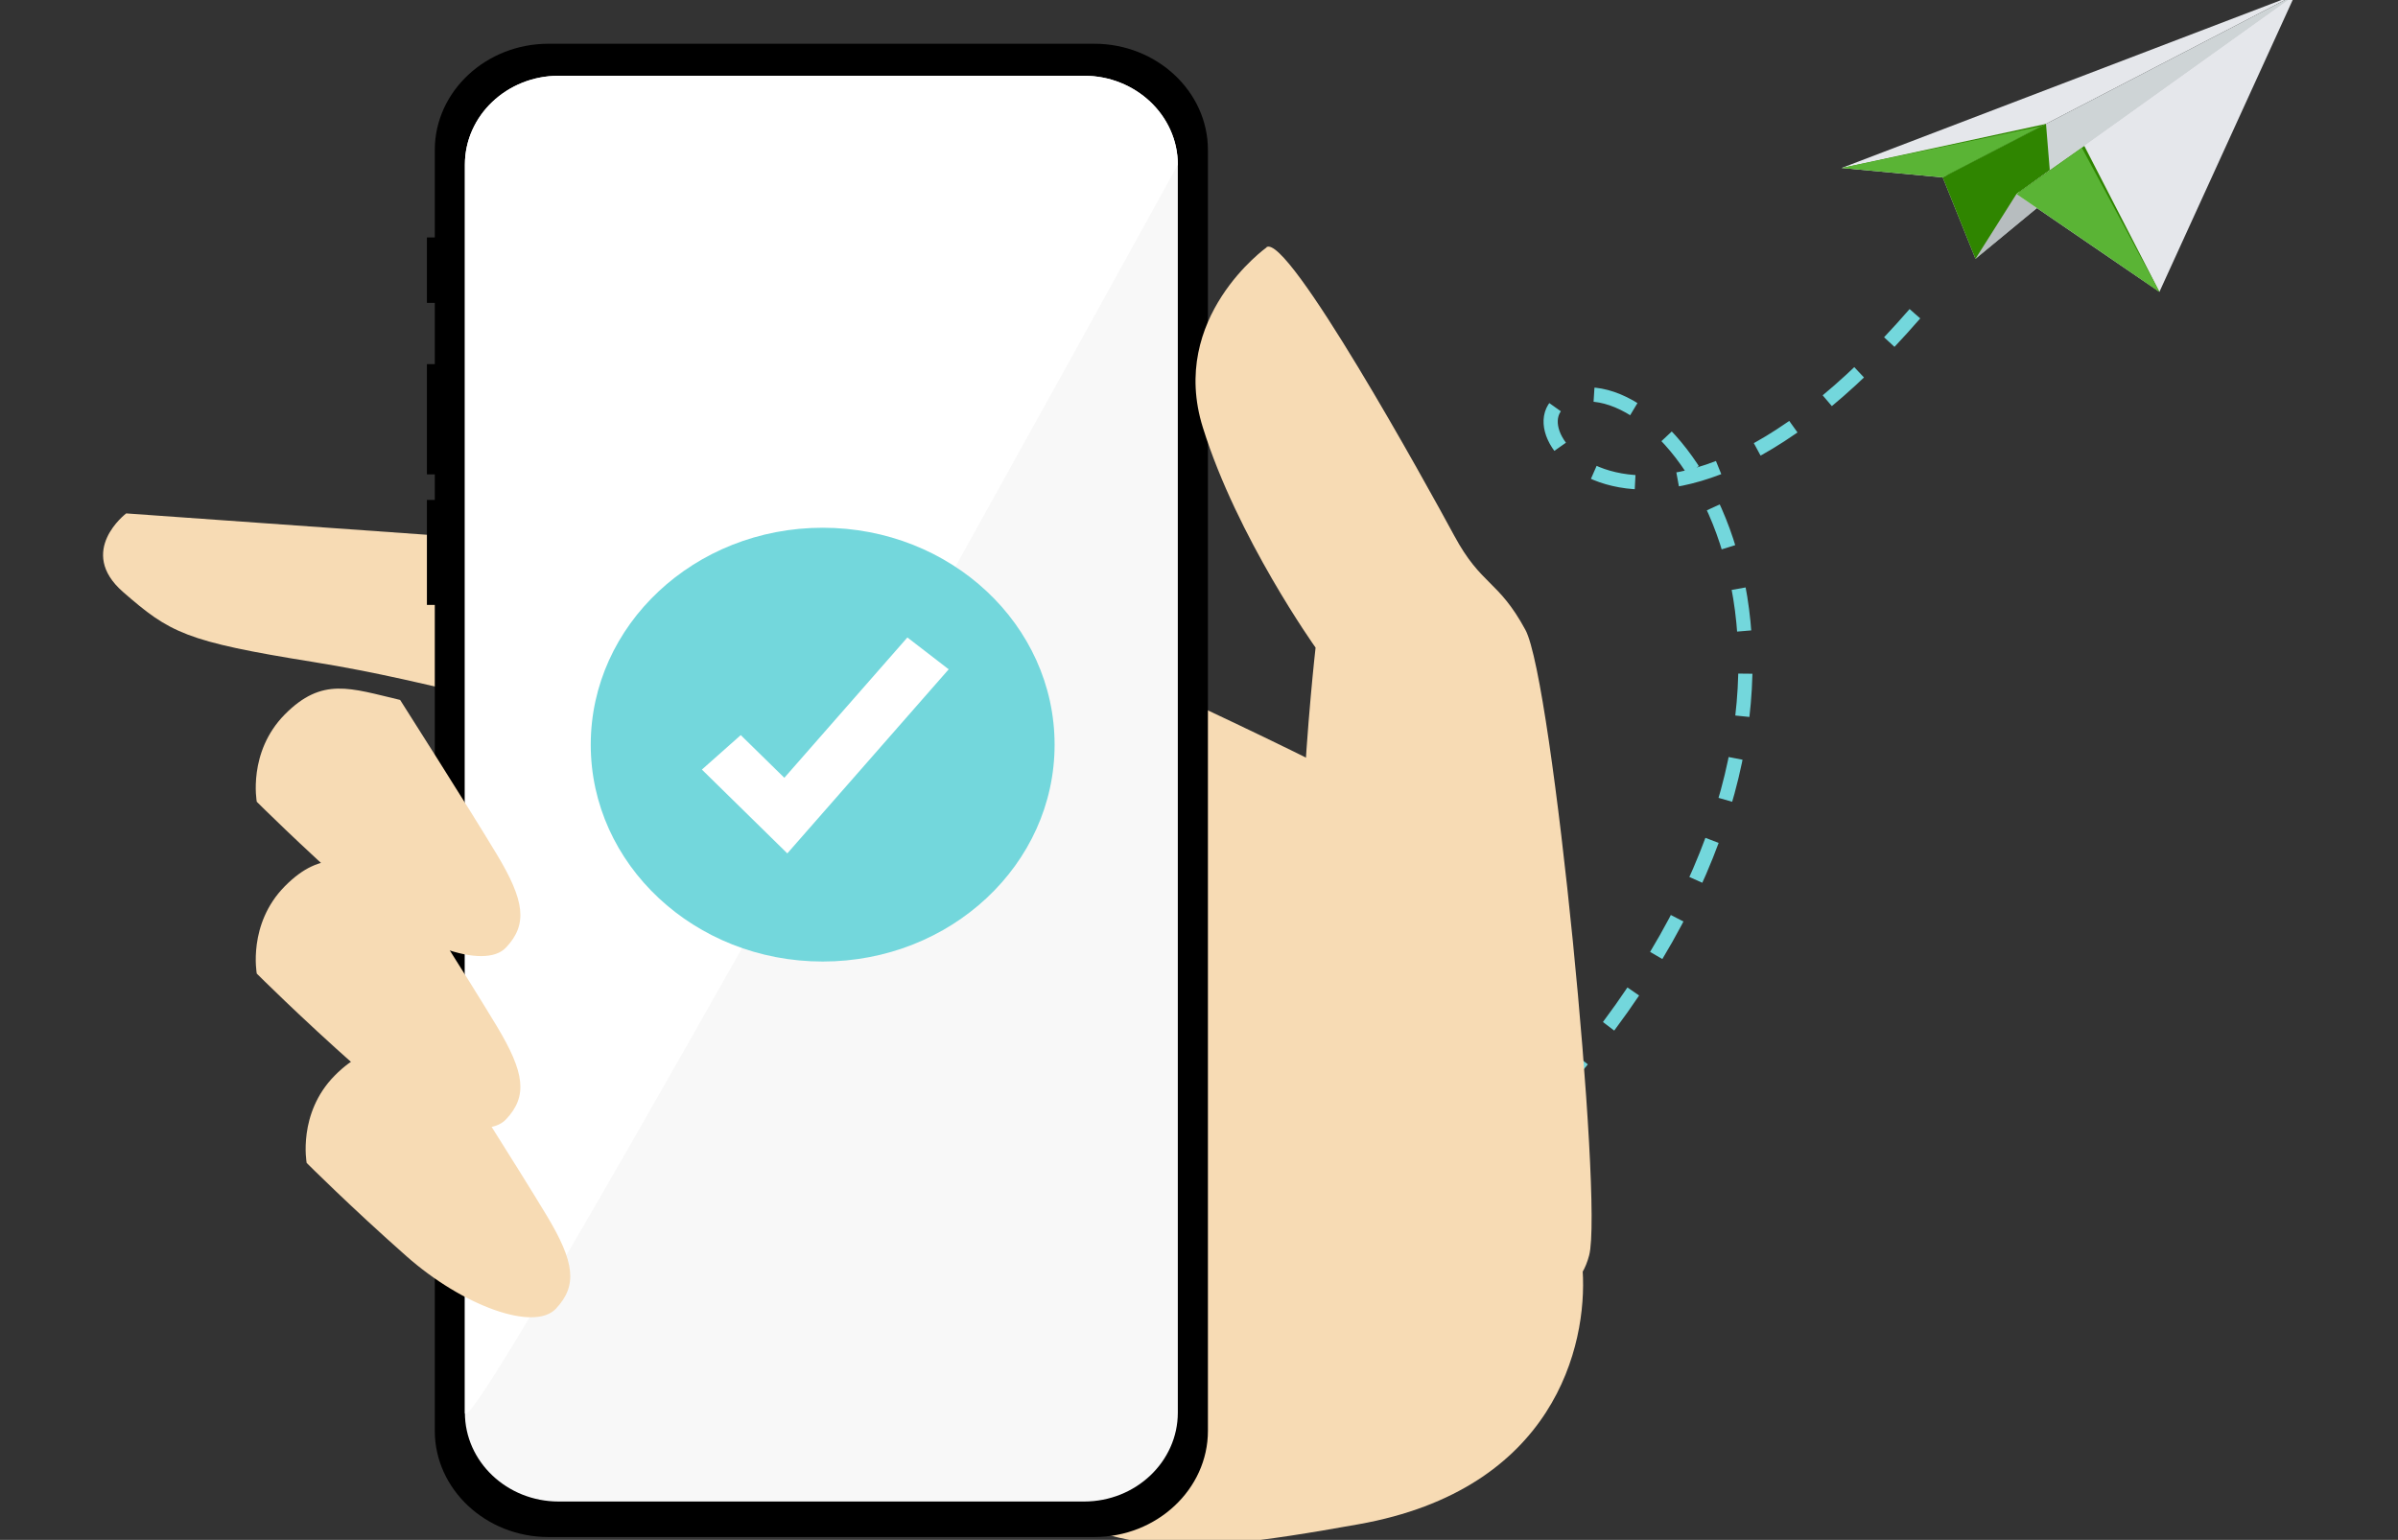 <?xml version="1.0" encoding="UTF-8"?>
<svg id="_レイヤー_2" data-name="レイヤー_2" xmlns="http://www.w3.org/2000/svg" xmlns:xlink="http://www.w3.org/1999/xlink" viewBox="0 0 137 88">
  <rect x="0" y="0" width="137" height="88" fill="#333333" stroke="none"/>
  <defs>
    <style>
      .cls-1 {
        fill: #2f8500;
      }

      .cls-2 {
        fill: #fff;
      }

      .cls-3 {
        fill: #73d7dc;
      }

      .cls-4, .cls-5 {
        fill: none;
      }

      .cls-6 {
        fill: #f7dbb4;
      }

      .cls-7 {
        fill: #5ab435;
      }

      .cls-8 {
        fill: #ced4d6;
      }

      .cls-5 {
        stroke: #73d7dc;
        stroke-dasharray: 2.44;
        stroke-miterlimit: 10;
        stroke-width: .81px;
      }

      .cls-9 {
        fill: #b7bdbf;
      }

      .cls-10 {
        fill: #f8f8f8;
      }

      .cls-11 {
        clip-path: url(#clippath);
      }

      .cls-12 {
        fill: #e5e7eb;
      }
    </style>
    <clipPath id="clippath">
      <rect class="cls-4" width="137" height="88"/>
    </clipPath>
  </defs>
  <g id="_レイヤー_1-2" data-name="レイヤー_1">
    <g class="cls-11">
      <g>
        <path class="cls-5" d="M34.24,58.17c-2.08,5.51,32.51,27.87,53.36,5.6,20.86-22.27,9.87-41.09,3.2-41.23-6.67-.14,2.4,14.05,18.6-4.61"/>
        <g>
          <polygon class="cls-12" points="105.21 9.6 131.12 -.3 110.99 10.14 105.21 9.6"/>
          <polygon class="cls-8" points="112.86 14.79 131.12 -.3 110.99 10.14 112.86 14.79"/>
          <polygon class="cls-1" points="105.28 9.59 116.89 7.08 111.28 10 105.28 9.59"/>
          <polygon class="cls-7" points="105.21 9.6 116.6 7.22 110.99 10.14 105.21 9.6"/>
          <polygon class="cls-1" points="112.86 14.79 117.21 11.01 116.89 7.08 110.99 10.14 112.86 14.79"/>
          <polygon class="cls-9" points="112.86 14.79 131.12 -.3 115.2 11.09 112.86 14.79"/>
          <polygon class="cls-12" points="123.37 16.68 131.12 -.3 115.2 11.09 123.37 16.68"/>
          <polygon class="cls-1" points="123.37 16.68 119.08 8.34 115.34 10.98 123.37 16.68"/>
          <polygon class="cls-7" points="123.37 16.68 118.94 8.45 115.2 11.09 123.37 16.68"/>
        </g>
        <g>
          <path class="cls-6" d="M60.51,36.67s16.02,7.24,18.96,9.24c2.94,2,10.68,22.48,10.95,26.72.27,4.25-1.6,12.49-12.81,14.48-11.21,2-15.48,2.25-24.03-5.49-8.54-7.74-10.15-49.7,6.94-44.95Z"/>
          <path class="cls-6" d="M30.7,31.01l-23.49-1.67s-2.85,2.16-.18,4.49c2.67,2.33,3.56,2.83,10.86,4,7.3,1.17,12.82,3.16,14.42,2.83,1.6-.33-1.6-9.66-1.6-9.66Z"/>
          <polygon points="25.6 17.31 25.6 17.31 24.39 17.31 24.39 17.31 24.39 13.57 24.39 13.57 25.6 13.57 25.6 13.57 25.6 17.31"/>
          <polygon points="25.6 27.11 25.6 27.11 24.39 27.11 24.39 27.11 24.39 20.81 24.39 20.81 25.6 20.81 25.6 20.81 25.6 27.11"/>
          <polygon points="25.6 34.57 25.6 34.57 24.39 34.57 24.39 34.57 24.39 28.57 24.39 28.57 25.6 28.57 25.6 28.57 25.6 34.57"/>
          <path d="M69.01,81.77c0,3.34-2.92,6.07-6.49,6.07h-31.19c-3.57,0-6.49-2.73-6.49-6.07V8.57c0-3.34,2.92-6.07,6.49-6.07h31.19c3.57,0,6.49,2.73,6.49,6.07v73.2Z"/>
          <path class="cls-10" d="M31.92,85.81c-2.96,0-5.36-2.28-5.36-5.08V9.41c0-2.8,2.4-5.08,5.36-5.08h30.01c2.96,0,5.36,2.28,5.36,5.08v71.32c0,2.8-2.4,5.08-5.36,5.08h-30.01Z"/>
          <path class="cls-2" d="M26.56,80.73V9.41c0-2.8,2.4-5.08,5.36-5.08h30.01c2.96,0,5.36,2.28,5.36,5.08,0,0-40.73,74.12-40.73,71.32Z"/>
          <path class="cls-6" d="M25.71,60.64s3.92,6.16,5.52,8.82c1.6,2.66,1.78,4,.53,5.33-1.25,1.33-5.34-.17-8.54-3-3.2-2.83-5.7-5.33-5.7-5.33,0,0-.53-2.83,1.6-4.99,2.14-2.16,3.74-1.5,6.59-.83Z"/>
          <path class="cls-6" d="M72.36,14.14s-5.61,4-3.64,10.29c1.96,6.3,6.44,12.58,6.44,12.58,0,0-2,17.56.2,22.2,2.2,4.65,5.22,9.9,8.43,12.49,3.22,2.59,6.19,3.13,7,.04.81-3.09-2.08-32.85-3.64-35.74-1.56-2.88-2.51-2.5-4.07-5.39-1.56-2.89-9.53-17.33-10.73-16.48Z"/>
          <path class="cls-6" d="M22.86,49.82s3.92,6.16,5.52,8.82c1.6,2.66,1.78,4,.53,5.33-1.25,1.33-5.34-.17-8.54-3-3.2-2.83-5.7-5.33-5.7-5.33,0,0-.53-2.83,1.6-4.99,2.14-2.16,3.74-1.5,6.59-.83Z"/>
          <path class="cls-6" d="M22.86,40s3.92,6.16,5.52,8.82c1.6,2.66,1.78,4,.53,5.33-1.25,1.33-5.34-.17-8.54-3-3.2-2.83-5.7-5.33-5.7-5.33,0,0-.53-2.83,1.6-4.99,2.14-2.16,3.74-1.5,6.59-.83Z"/>
          <path class="cls-3" d="M60.25,42.56c0,6.84-5.93,12.39-13.25,12.39s-13.25-5.55-13.25-12.39,5.93-12.4,13.25-12.4,13.25,5.55,13.25,12.4Z"/>
          <polygon class="cls-2" points="44.98 48.77 40.1 43.98 42.32 42.01 44.81 44.45 51.84 36.43 54.2 38.25 44.98 48.77"/>
        </g>
      </g>
    </g>
  </g>
</svg>